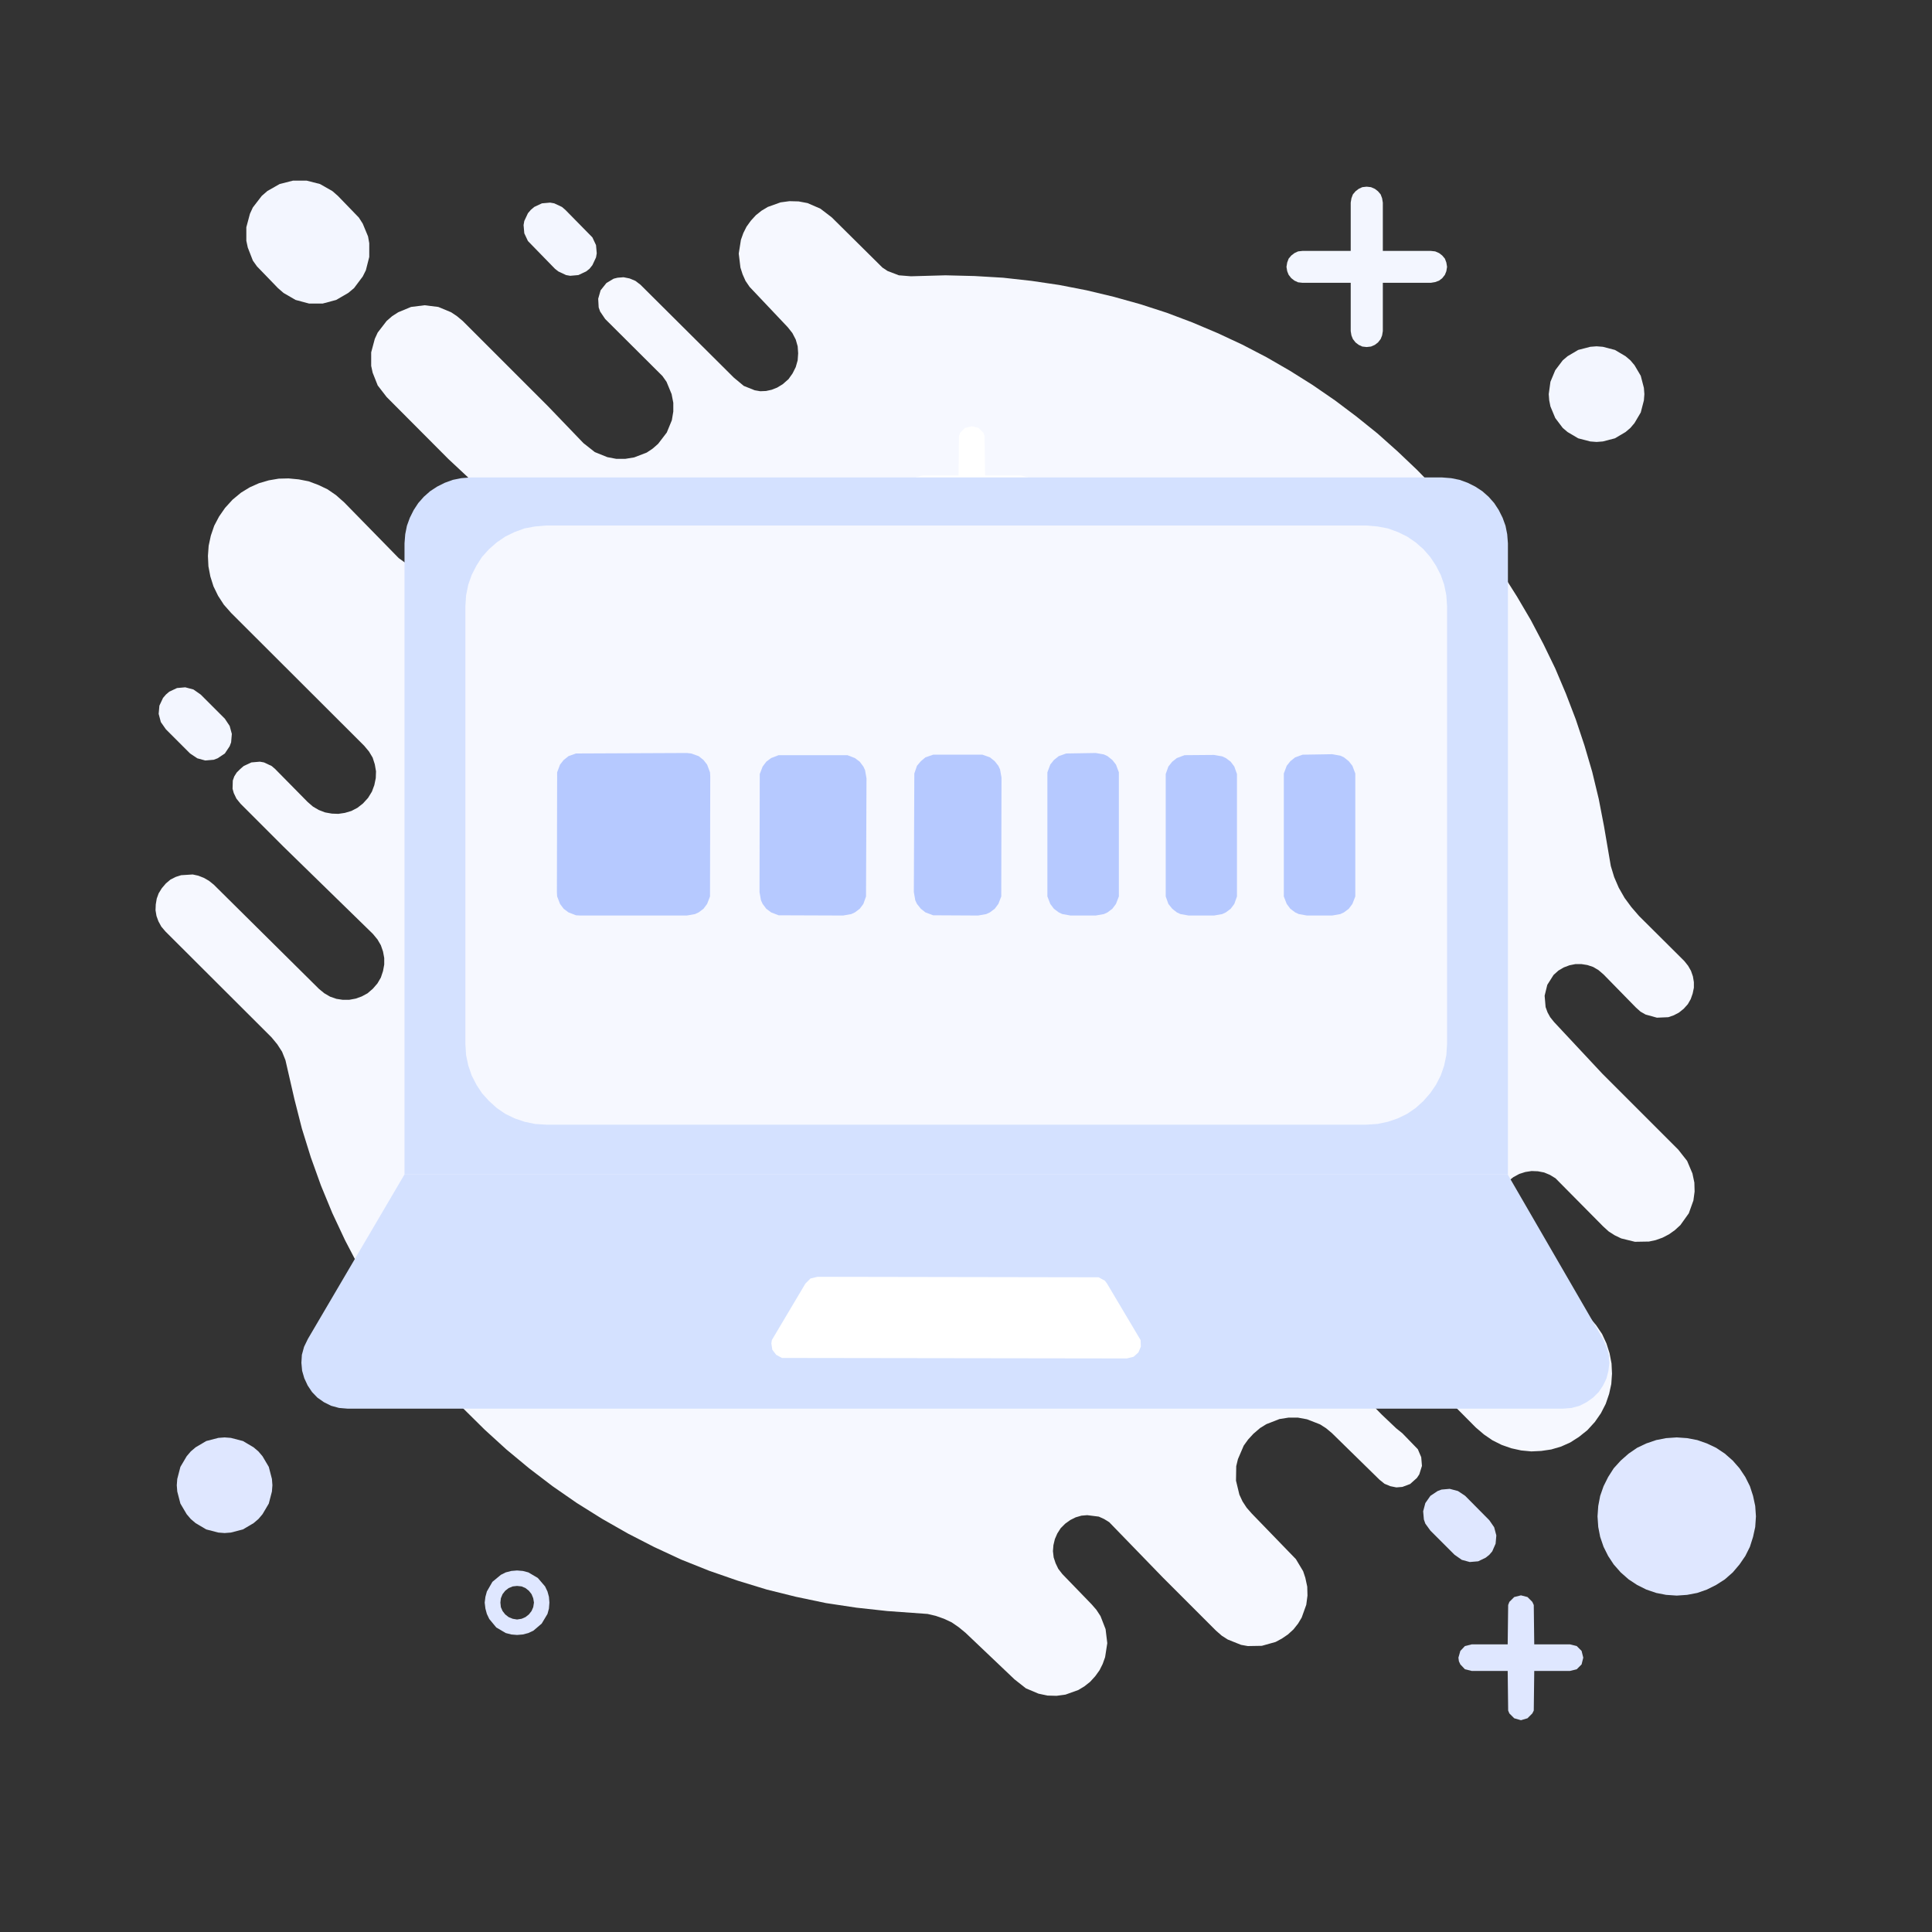 <?xml version="1.0" standalone="no"?><!DOCTYPE svg PUBLIC "-//W3C//DTD SVG 1.1//EN" "http://www.w3.org/Graphics/SVG/1.1/DTD/svg11.dtd"><svg height="800" node-id="1" sillyvg="true" template-height="800" template-width="800" version="1.1" viewBox="0 0 800 800" width="800" xmlns="http://www.w3.org/2000/svg" xmlns:xlink="http://www.w3.org/1999/xlink"><rect x="0" y="0" width="800" height="800" fill="#333333" stroke="none"/><defs node-id="51"><linearGradient gradientUnits="objectBoundingBox" id="SVGID_1_" node-id="23" spreadMethod="pad" x1="383.055" x2="383.055" y1="83.233" y2="702.225"><stop offset="0" stop-color="#f6f8ff"></stop><stop offset="1" stop-color="#d9e3ff"></stop></linearGradient><linearGradient gradientUnits="objectBoundingBox" id="SVGID_2_" node-id="31" spreadMethod="pad" x1="277.023" x2="511.202" y1="146.02" y2="551.63"><stop offset="0" stop-color="#d4e1ff"></stop><stop offset="1" stop-color="#7798ff"></stop></linearGradient><linearGradient gradientUnits="objectBoundingBox" id="SVGID_3_" node-id="35" spreadMethod="pad" x1="297.522" x2="494.351" y1="171.222" y2="512.141"><stop offset="0" stop-color="#f6f8ff"></stop><stop offset="1" stop-color="#d9e3ff"></stop></linearGradient><linearGradient gradientUnits="objectBoundingBox" id="SVGID_4_" node-id="39" spreadMethod="pad" x1="304.876" x2="468.107" y1="407.01" y2="689.734"><stop offset="0" stop-color="#d4e1ff"></stop><stop offset="1" stop-color="#7798ff"></stop></linearGradient></defs><g node-id="146"><g node-id="147"><g node-id="148"><path d="M 680.90 163.20 L 680.70 165.80 L 679.40 170.80 L 676.80 175.20 L 675.10 177.20 L 673.10 178.90 L 668.70 181.50 L 663.70 182.80 L 661.10 183.00 L 658.50 182.80 L 653.50 181.50 L 649.10 178.90 L 647.10 177.20 L 644.00 173.10 L 642.00 168.30 L 641.50 165.80 L 641.30 163.20 L 642.00 158.10 L 644.00 153.30 L 647.10 149.20 L 649.10 147.50 L 653.50 144.90 L 658.50 143.60 L 661.10 143.40 L 663.70 143.60 L 668.70 144.90 L 673.10 147.50 L 675.10 149.20 L 676.80 151.20 L 679.40 155.60 L 680.70 160.60 L 680.90 163.20 Z" fill="#f3f6ff" fill-rule="nonzero" group-id="7,8,9" node-id="89" stroke="none" target-height="39.6" target-width="39.6" target-x="641.3" target-y="143.4"></path><path d="M 112.80 615.00 L 112.60 617.60 L 111.30 622.60 L 108.70 627.00 L 107.00 629.00 L 105.00 630.70 L 100.60 633.30 L 95.60 634.60 L 93.00 634.80 L 90.40 634.60 L 85.40 633.30 L 81.00 630.70 L 79.00 629.00 L 77.30 627.00 L 74.70 622.60 L 73.40 617.60 L 73.20 615.00 L 73.40 612.40 L 74.70 607.40 L 77.30 603.00 L 79.00 601.00 L 81.00 599.30 L 85.40 596.70 L 90.40 595.40 L 93.00 595.20 L 95.60 595.40 L 100.60 596.70 L 105.00 599.30 L 107.00 601.00 L 108.70 603.00 L 111.30 607.40 L 112.60 612.40 L 112.80 615.00 Z" fill="#dfe7ff" fill-rule="nonzero" group-id="7,8,9" node-id="91" stroke="none" target-height="39.6" target-width="39.6" target-x="73.2" target-y="595.2"></path><path d="M 214.10 677.00 L 211.70 676.80 L 209.40 676.20 L 205.50 673.90 L 202.60 670.40 L 201.60 668.30 L 201.00 666.10 L 200.70 663.60 L 201.00 661.20 L 201.60 659.00 L 203.90 655.00 L 207.40 652.10 L 209.40 651.10 L 211.70 650.50 L 214.10 650.30 L 216.50 650.50 L 218.80 651.10 L 222.70 653.40 L 225.70 656.90 L 226.70 659.00 L 227.30 661.20 L 227.50 663.60 L 227.30 666.10 L 226.70 668.30 L 224.30 672.30 L 220.90 675.20 L 218.80 676.20 L 216.50 676.80 L 214.10 677.00 Z M 214.10 656.70 L 212.30 656.90 L 210.60 657.60 L 209.20 658.70 L 208.10 660.10 L 207.40 661.80 L 207.20 663.60 L 207.40 665.50 L 208.10 667.10 L 209.20 668.50 L 210.60 669.60 L 212.30 670.30 L 214.10 670.60 L 216.00 670.30 L 217.60 669.60 L 219.00 668.50 L 220.10 667.10 L 220.80 665.50 L 221.10 663.60 L 220.80 661.80 L 220.10 660.10 L 219.00 658.70 L 217.60 657.60 L 216.00 656.90 L 214.10 656.70 Z" fill="#dfe7ff" fill-rule="nonzero" group-id="7,8,9" node-id="93" stroke="none" target-height="26.7" target-width="26.8" target-x="200.7" target-y="650.3"></path><path d="M 592.50 103.90 L 572.60 103.90 L 572.60 83.90 L 572.30 82.10 L 571.70 80.50 L 570.60 79.20 L 569.30 78.20 L 567.70 77.50 L 565.90 77.30 L 564.10 77.50 L 562.60 78.20 L 561.30 79.20 L 560.20 80.50 L 559.60 82.10 L 559.30 83.90 L 559.30 103.90 L 539.30 103.90 L 537.50 104.10 L 536.00 104.80 L 534.70 105.80 L 533.60 107.10 L 533.00 108.70 L 532.70 110.50 L 533.00 112.30 L 533.60 113.80 L 534.70 115.20 L 536.00 116.20 L 537.50 116.90 L 539.30 117.10 L 559.30 117.10 L 559.30 137.10 L 559.60 138.90 L 560.20 140.40 L 561.30 141.80 L 562.60 142.80 L 564.10 143.50 L 565.90 143.70 L 567.70 143.50 L 569.30 142.80 L 570.60 141.80 L 571.70 140.40 L 572.30 138.90 L 572.60 137.10 L 572.60 117.10 L 592.50 117.10 L 594.30 116.80 L 595.90 116.20 L 597.20 115.20 L 598.30 113.80 L 598.90 112.30 L 599.20 110.50 L 598.90 108.70 L 598.30 107.10 L 597.20 105.80 L 595.90 104.80 L 594.30 104.10 L 592.50 103.90 Z" fill="#f3f6ff" fill-rule="nonzero" group-id="7,8,9" node-id="95" stroke="none" target-height="66.4" target-width="66.5" target-x="532.7" target-y="77.3"></path><path d="M 650.10 680.90 L 635.30 680.90 L 635.10 664.60 L 634.50 663.30 L 632.50 661.30 L 629.80 660.60 L 627.00 661.30 L 625.00 663.30 L 624.50 664.60 L 624.30 680.90 L 609.40 680.90 L 606.60 681.60 L 604.70 683.60 L 603.90 686.40 L 604.10 687.90 L 604.70 689.20 L 606.60 691.20 L 609.40 691.90 L 624.30 691.90 L 624.50 708.30 L 625.00 709.50 L 627.00 711.50 L 629.80 712.30 L 632.50 711.50 L 634.50 709.50 L 635.10 708.30 L 635.30 691.90 L 650.10 691.90 L 652.90 691.20 L 654.90 689.20 L 655.60 686.40 L 654.90 683.60 L 652.90 681.60 L 650.10 680.90 Z" fill="#dfe7ff" fill-rule="nonzero" group-id="7,8,9" node-id="97" stroke="none" target-height="51.7" target-width="51.7" target-x="603.9" target-y="660.6"></path><path d="M 115.10 119.30 L 117.40 121.30 L 122.40 124.20 L 128.00 125.70 L 133.60 125.70 L 139.20 124.20 L 144.20 121.30 L 146.60 119.30 L 150.20 114.50 L 151.50 111.90 L 152.90 106.40 L 152.90 100.70 L 152.40 97.90 L 150.20 92.60 L 148.60 90.10 L 139.90 81.10 L 137.60 79.10 L 132.50 76.20 L 127.00 74.80 L 121.30 74.80 L 115.80 76.20 L 110.70 79.10 L 108.40 81.10 L 104.70 85.90 L 103.50 88.50 L 102.00 94.10 L 102.00 99.70 L 102.60 102.50 L 104.70 107.90 L 106.40 110.30 L 115.10 119.30 Z" fill="#f3f6ff" fill-rule="nonzero" group-id="7,8,9" node-id="99" stroke="none" target-height="50.9" target-width="50.9" target-x="102" target-y="74.8"></path><path d="M 229.80 111.30 L 231.20 112.40 L 234.40 113.90 L 236.10 114.20 L 239.50 113.90 L 242.70 112.40 L 244.10 111.30 L 245.30 109.80 L 246.80 106.60 L 247.10 104.90 L 246.80 101.50 L 245.30 98.30 L 234.10 86.90 L 232.70 85.70 L 229.50 84.20 L 227.80 83.90 L 224.40 84.20 L 221.20 85.70 L 219.80 86.90 L 218.60 88.30 L 217.10 91.50 L 216.80 93.20 L 217.10 96.60 L 218.60 99.80 L 229.80 111.30 Z" fill="#f3f6ff" fill-rule="nonzero" group-id="7,8,9" node-id="101" stroke="none" target-height="30.3" target-width="30.3" target-x="216.8" target-y="83.9"></path><path d="M 78.70 312.00 L 81.70 314.00 L 85.00 314.90 L 88.50 314.60 L 90.10 314.00 L 93.10 312.00 L 95.10 309.00 L 95.70 307.40 L 96.00 303.90 L 95.10 300.60 L 93.10 297.60 L 83.10 287.60 L 80.10 285.50 L 76.70 284.60 L 73.30 284.90 L 70.10 286.40 L 68.70 287.60 L 67.50 289.00 L 66.00 292.20 L 65.70 295.60 L 66.60 299.00 L 68.70 302.00 L 78.70 312.00 Z" fill="#f3f6ff" fill-rule="nonzero" group-id="7,8,9" node-id="103" stroke="none" target-height="30.3" target-width="30.3" target-x="65.7" target-y="284.6"></path><path d="M 606.70 619.40 L 603.70 617.40 L 600.30 616.50 L 596.90 616.80 L 595.30 617.40 L 592.30 619.40 L 590.20 622.40 L 589.30 625.80 L 589.60 629.20 L 590.20 630.90 L 592.30 633.80 L 602.30 643.80 L 605.30 645.90 L 608.60 646.80 L 612.10 646.50 L 615.20 645.00 L 616.70 643.80 L 617.90 642.40 L 619.30 639.20 L 619.60 635.80 L 618.70 632.40 L 616.70 629.50 L 606.70 619.40 Z" fill="#dfe7ff" fill-rule="nonzero" group-id="7,8,9" node-id="105" stroke="none" target-height="30.3" target-width="30.3" target-x="589.3" target-y="616.5"></path><path d="M 727.10 627.90 L 726.80 632.30 L 725.90 636.40 L 724.60 640.50 L 722.70 644.30 L 720.30 647.80 L 717.50 651.10 L 714.20 654.00 L 710.60 656.30 L 706.80 658.20 L 702.80 659.60 L 698.60 660.40 L 694.30 660.70 L 689.90 660.40 L 685.80 659.60 L 681.70 658.20 L 677.90 656.30 L 674.40 654.00 L 671.10 651.10 L 668.20 647.80 L 665.90 644.30 L 664.00 640.50 L 662.60 636.40 L 661.80 632.30 L 661.50 627.90 L 661.80 623.60 L 662.60 619.40 L 664.00 615.40 L 665.90 611.60 L 668.20 608.00 L 671.10 604.80 L 674.40 601.90 L 677.90 599.50 L 681.70 597.70 L 685.80 596.30 L 689.90 595.50 L 694.30 595.20 L 698.60 595.50 L 702.80 596.30 L 706.80 597.70 L 710.60 599.50 L 714.20 601.90 L 717.50 604.80 L 720.30 608.00 L 722.70 611.60 L 724.60 615.40 L 725.90 619.40 L 726.80 623.60 L 727.10 627.90 Z" fill="#dfe7ff" fill-rule="nonzero" group-id="7,8,9" node-id="107" stroke="none" target-height="65.5" target-width="65.6" target-x="661.5" target-y="595.2"></path><path d="M 694.90 476.00 L 663.40 444.50 L 643.50 423.20 L 641.90 421.20 L 640.80 419.20 L 640.00 417.00 L 639.60 412.30 L 640.70 407.80 L 643.30 403.70 L 645.30 401.90 L 647.50 400.60 L 649.90 399.70 L 652.40 399.20 L 654.80 399.20 L 657.30 399.60 L 659.70 400.40 L 661.90 401.70 L 664.00 403.50 L 677.40 417.20 L 679.30 418.90 L 681.40 420.10 L 686.10 421.40 L 690.80 421.20 L 693.10 420.40 L 695.20 419.30 L 697.20 417.70 L 698.90 415.80 L 700.10 413.70 L 700.90 411.40 L 701.40 409.00 L 701.40 406.70 L 701.00 404.30 L 700.20 402.00 L 699.00 399.90 L 697.40 397.90 L 678.70 379.30 L 675.50 375.60 L 672.70 371.80 L 670.30 367.60 L 668.40 363.20 L 667.00 358.60 L 664.20 342.20 L 662.00 330.80 L 659.30 319.60 L 656.10 308.70 L 652.50 297.90 L 648.40 287.20 L 644.00 276.80 L 639.10 266.70 L 633.90 256.80 L 628.20 247.10 L 622.20 237.60 L 615.80 228.40 L 609.10 219.50 L 602.00 210.90 L 594.60 202.60 L 586.80 194.60 L 578.70 186.90 L 570.40 179.50 L 561.70 172.50 L 552.80 165.80 L 543.50 159.40 L 534.10 153.50 L 524.40 147.90 L 514.40 142.70 L 504.10 137.90 L 493.70 133.50 L 483.10 129.50 L 472.30 126.00 L 461.20 122.90 L 449.90 120.20 L 438.60 118.00 L 427.10 116.30 L 415.40 115.00 L 403.60 114.30 L 391.50 114.00 L 377.20 114.40 L 372.20 114.00 L 367.50 112.20 L 365.40 110.80 L 344.40 90.00 L 339.70 86.40 L 334.40 84.10 L 330.70 83.40 L 326.90 83.30 L 323.20 83.80 L 317.90 85.70 L 315.40 87.20 L 313.00 89.10 L 310.90 91.40 L 309.10 93.90 L 307.80 96.50 L 306.80 99.30 L 305.90 105.00 L 306.60 110.80 L 307.50 113.60 L 308.70 116.30 L 310.40 118.80 L 326.20 135.50 L 328.10 137.90 L 329.50 140.60 L 330.30 143.40 L 330.50 146.30 L 330.30 149.20 L 329.50 152.00 L 328.20 154.60 L 326.50 157.00 L 324.10 159.10 L 321.80 160.50 L 319.50 161.40 L 317.20 161.90 L 314.80 162.00 L 312.50 161.60 L 308.00 159.80 L 303.90 156.40 L 265.20 117.90 L 263.10 116.30 L 260.70 115.30 L 258.20 114.80 L 255.70 115.00 L 254.10 115.40 L 251.10 117.20 L 248.70 120.20 L 247.70 123.70 L 247.90 127.30 L 248.50 129.00 L 250.60 132.10 L 274.30 155.70 L 276.00 158.10 L 278.10 163.20 L 278.80 166.80 L 278.80 170.40 L 278.20 174.00 L 276.10 179.10 L 272.50 183.80 L 270.20 185.80 L 267.80 187.40 L 262.60 189.40 L 258.90 190.00 L 255.20 190.00 L 251.50 189.30 L 246.30 187.20 L 241.60 183.50 L 226.90 168.20 L 191.60 132.90 L 189.20 130.90 L 186.80 129.30 L 181.50 127.10 L 175.80 126.40 L 170.20 127.10 L 164.90 129.30 L 162.40 130.90 L 160.10 132.90 L 156.40 137.70 L 155.20 140.30 L 153.70 145.90 L 153.70 151.50 L 154.30 154.30 L 156.40 159.60 L 160.10 164.40 L 185.70 190.10 L 194.70 198.50 L 198.20 203.10 L 200.40 208.30 L 201.00 212.00 L 201.10 215.60 L 200.50 219.30 L 199.70 222.00 L 197.00 226.90 L 195.10 229.30 L 192.70 231.40 L 190.20 233.10 L 187.50 234.50 L 184.70 235.40 L 181.80 236.00 L 175.90 235.90 L 170.20 234.20 L 167.60 232.90 L 165.10 231.10 L 142.50 208.00 L 139.10 205.00 L 135.60 202.60 L 131.80 200.80 L 127.80 199.30 L 123.70 198.50 L 119.50 198.10 L 115.40 198.20 L 111.30 198.90 L 107.20 200.10 L 103.40 201.80 L 99.80 204.00 L 96.30 206.90 L 93.20 210.30 L 90.70 213.90 L 88.70 217.70 L 87.30 221.80 L 86.40 226.00 L 86.10 230.20 L 86.30 234.50 L 87.10 238.70 L 88.40 242.80 L 90.30 246.70 L 92.70 250.40 L 95.70 253.80 L 150.80 308.80 L 152.80 311.20 L 154.30 313.70 L 155.20 316.50 L 155.70 319.40 L 155.60 322.20 L 155.00 325.10 L 154.00 327.80 L 152.40 330.40 L 150.30 332.70 L 148.00 334.50 L 145.50 335.80 L 142.80 336.60 L 140.10 337.00 L 137.40 336.90 L 134.60 336.40 L 132.00 335.40 L 129.60 334.00 L 127.40 332.10 L 113.90 318.40 L 112.50 317.20 L 109.30 315.70 L 107.60 315.40 L 104.10 315.70 L 100.90 317.20 L 99.50 318.40 L 98.00 319.90 L 97.00 321.50 L 96.40 323.20 L 96.30 326.60 L 96.80 328.40 L 97.90 330.70 L 99.60 332.80 L 117.40 350.60 L 154.40 386.70 L 156.30 389.00 L 157.70 391.40 L 158.60 394.00 L 159.10 396.70 L 159.10 399.40 L 158.60 402.10 L 157.70 404.80 L 156.30 407.20 L 154.40 409.40 L 152.20 411.30 L 149.80 412.60 L 147.30 413.50 L 144.60 414.00 L 141.90 414.00 L 139.30 413.60 L 136.70 412.70 L 134.30 411.30 L 132.10 409.50 L 88.50 366.30 L 86.50 364.70 L 84.40 363.50 L 82.10 362.60 L 79.80 362.10 L 75.00 362.40 L 72.80 363.10 L 70.60 364.20 L 68.70 365.80 L 67.00 367.80 L 65.70 369.90 L 64.90 372.10 L 64.50 374.50 L 64.40 376.90 L 64.80 379.30 L 65.60 381.50 L 66.80 383.70 L 68.50 385.70 L 112.40 429.50 L 114.80 432.40 L 116.80 435.50 L 118.20 439.00 L 121.90 455.10 L 125.00 467.30 L 128.70 479.20 L 132.90 490.90 L 137.60 502.30 L 142.90 513.60 L 148.60 524.50 L 154.70 535.10 L 161.30 545.40 L 168.40 555.40 L 175.90 565.10 L 183.80 574.40 L 192.00 583.40 L 200.70 592.00 L 209.70 600.20 L 219.10 608.00 L 228.80 615.40 L 238.90 622.40 L 249.30 628.90 L 260.00 635.00 L 270.90 640.60 L 282.10 645.80 L 293.60 650.40 L 305.40 654.50 L 317.50 658.20 L 329.60 661.20 L 342.00 663.80 L 354.60 665.70 L 367.40 667.10 L 384.10 668.30 L 387.50 669.10 L 390.90 670.30 L 394.10 671.80 L 397.00 673.80 L 399.80 676.10 L 420.10 695.40 L 424.80 699.10 L 430.00 701.30 L 433.70 702.10 L 437.50 702.20 L 441.20 701.70 L 446.50 699.80 L 449.00 698.30 L 451.40 696.40 L 453.50 694.10 L 455.30 691.60 L 456.60 689.00 L 457.60 686.20 L 458.50 680.40 L 457.80 674.60 L 455.70 669.20 L 454.00 666.60 L 452.00 664.30 L 439.90 651.80 L 438.20 649.60 L 437.10 647.30 L 436.30 644.90 L 436.00 642.30 L 436.20 639.80 L 436.80 637.30 L 437.80 635.00 L 439.20 632.80 L 441.10 630.90 L 443.20 629.40 L 445.40 628.30 L 447.80 627.60 L 450.20 627.40 L 455.00 628.00 L 457.20 629.00 L 459.30 630.30 L 481.50 653.20 L 503.50 675.20 L 505.90 677.30 L 508.40 678.90 L 513.90 681.10 L 516.70 681.60 L 522.50 681.50 L 528.20 679.90 L 530.80 678.50 L 533.30 676.80 L 535.60 674.70 L 537.50 672.30 L 539.00 669.80 L 540.90 664.50 L 541.40 660.70 L 541.30 657.00 L 540.50 653.30 L 539.60 650.60 L 536.60 645.60 L 518.30 626.70 L 516.20 624.30 L 514.50 621.70 L 513.20 618.90 L 511.80 613.10 L 511.90 607.10 L 512.60 604.20 L 515.00 598.60 L 516.80 596.10 L 519.00 593.70 L 521.80 591.30 L 524.40 589.70 L 529.80 587.60 L 533.60 587.00 L 537.40 587.00 L 541.20 587.70 L 546.60 589.80 L 549.10 591.40 L 551.50 593.40 L 571.20 612.70 L 573.30 614.40 L 575.70 615.40 L 578.20 615.90 L 580.70 615.70 L 583.90 614.50 L 586.70 612.00 L 587.70 610.50 L 588.80 607.00 L 588.50 603.40 L 587.10 600.10 L 580.70 593.50 L 578.10 591.40 L 572.20 585.80 L 555.90 569.20 L 548.10 561.10 L 545.60 557.50 L 544.60 553.30 L 545.10 549.20 L 545.90 547.20 L 548.50 543.60 L 552.10 541.20 L 554.20 540.60 L 558.30 540.30 L 562.40 541.50 L 564.20 542.60 L 597.00 576.90 L 611.10 591.10 L 614.50 594.00 L 618.00 596.40 L 621.80 598.30 L 625.80 599.70 L 629.90 600.60 L 634.10 601.00 L 638.20 600.80 L 642.30 600.20 L 646.40 599.00 L 650.20 597.30 L 653.80 595.00 L 657.30 592.20 L 660.40 588.80 L 662.90 585.20 L 664.90 581.30 L 666.30 577.20 L 667.20 573.10 L 667.50 568.80 L 667.30 564.60 L 666.50 560.40 L 665.20 556.30 L 663.40 552.40 L 660.90 548.70 L 657.90 545.20 L 635.40 522.70 L 624.00 510.20 L 622.30 508.10 L 621.10 505.80 L 620.30 503.40 L 620.00 500.80 L 620.00 498.30 L 620.50 495.80 L 621.40 493.40 L 622.70 491.20 L 624.50 489.10 L 626.70 487.40 L 629.10 486.10 L 631.60 485.30 L 634.20 484.90 L 636.80 485.00 L 639.40 485.50 L 641.80 486.50 L 644.10 487.90 L 663.80 507.80 L 666.10 509.90 L 668.60 511.50 L 671.30 512.80 L 677.00 514.20 L 682.80 514.10 L 685.60 513.50 L 688.40 512.50 L 691.10 511.10 L 693.50 509.40 L 695.80 507.30 L 699.30 502.40 L 701.20 497.10 L 701.70 493.40 L 701.60 489.70 L 700.80 485.90 L 698.60 480.70 L 694.90 476.00 Z" fill="url(#SVGID_1_)" fill-rule="nonzero" group-id="7,8,9" node-id="109" stroke="none" target-height="618.9" target-width="637.3" target-x="64.4" target-y="83.3"></path><path d="M 422.70 196.90 L 407.90 196.90 L 407.70 180.50 L 407.20 179.20 L 405.20 177.20 L 402.40 176.50 L 399.60 177.20 L 397.60 179.20 L 397.10 180.50 L 396.90 196.90 L 382.00 196.90 L 379.30 197.60 L 377.30 199.60 L 376.50 202.40 L 376.70 203.90 L 377.30 205.10 L 379.30 207.10 L 382.00 207.90 L 396.90 207.90 L 397.10 224.20 L 397.60 225.50 L 399.60 227.50 L 402.40 228.20 L 405.20 227.50 L 407.20 225.50 L 407.70 224.20 L 407.90 207.90 L 422.70 207.90 L 425.50 207.10 L 427.50 205.10 L 428.30 202.40 L 427.50 199.60 L 425.50 197.60 L 422.70 196.90 Z" fill="#ffffff" fill-rule="nonzero" group-id="7,8,9" node-id="111" stroke="none" target-height="51.7" target-width="51.8" target-x="376.5" target-y="176.5"></path><path d="M 578.50 415.40 L 576.10 415.20 L 573.80 414.60 L 571.70 413.60 L 568.30 410.60 L 565.90 406.70 L 565.30 404.40 L 565.10 402.00 L 565.30 399.60 L 565.90 397.30 L 568.30 393.40 L 571.70 390.50 L 573.80 389.50 L 576.10 388.90 L 578.50 388.60 L 580.90 388.90 L 583.20 389.50 L 587.10 391.80 L 590.00 395.30 L 591.00 397.30 L 591.60 399.60 L 591.90 402.00 L 591.60 404.40 L 591.00 406.70 L 588.70 410.60 L 585.20 413.60 L 583.20 414.60 L 580.90 415.20 L 578.50 415.40 Z M 578.50 395.10 L 576.60 395.30 L 575.00 396.00 L 573.60 397.10 L 572.50 398.50 L 571.80 400.20 L 571.50 402.00 L 571.80 403.90 L 572.50 405.50 L 573.60 406.90 L 575.00 408.00 L 576.60 408.70 L 578.50 409.00 L 580.30 408.70 L 582.00 408.00 L 583.40 406.90 L 584.50 405.50 L 585.20 403.90 L 585.40 402.00 L 585.20 400.20 L 584.50 398.50 L 583.40 397.10 L 582.00 396.00 L 580.30 395.30 L 578.50 395.10 Z" fill="#ffffff" fill-rule="nonzero" group-id="7,8,9" node-id="113" stroke="none" target-height="26.8" target-width="26.8" target-x="565.1" target-y="388.6"></path><path d="M 215.80 517.40 L 213.40 517.20 L 211.20 516.60 L 207.20 514.30 L 204.30 510.80 L 203.30 508.70 L 202.70 506.50 L 202.50 504.10 L 202.70 501.60 L 203.30 499.40 L 205.60 495.40 L 209.10 492.50 L 211.20 491.50 L 213.40 490.90 L 215.80 490.70 L 218.30 490.90 L 220.50 491.50 L 224.50 493.80 L 227.40 497.30 L 228.40 499.40 L 229.00 501.60 L 229.20 504.10 L 229.00 506.50 L 228.40 508.70 L 226.10 512.70 L 222.60 515.60 L 220.50 516.60 L 218.30 517.20 L 215.80 517.40 Z M 215.80 497.10 L 214.00 497.40 L 212.30 498.10 L 210.90 499.10 L 209.80 500.50 L 209.10 502.20 L 208.90 504.10 L 209.10 505.90 L 209.80 507.60 L 210.90 509.00 L 212.30 510.00 L 214.00 510.70 L 215.80 511.00 L 217.70 510.70 L 219.30 510.00 L 220.80 509.00 L 221.80 507.60 L 222.50 505.90 L 222.80 504.10 L 222.50 502.20 L 221.80 500.50 L 220.80 499.10 L 219.30 498.10 L 217.70 497.40 L 215.80 497.10 Z" fill="#ffffff" fill-rule="nonzero" group-id="7,8,9" node-id="115" stroke="none" target-height="26.7" target-width="26.7" target-x="202.5" target-y="490.7"></path></g><g node-id="149"><path d="M 624.30 486.30 L 167.50 486.30 L 167.50 225.00 L 167.80 221.20 L 168.50 217.70 L 169.70 214.40 L 171.30 211.20 L 173.20 208.30 L 175.50 205.70 L 178.10 203.40 L 181.00 201.50 L 184.20 199.90 L 187.50 198.70 L 191.00 198.00 L 194.80 197.70 L 597.10 197.70 L 600.90 198.00 L 604.40 198.70 L 607.70 199.90 L 610.90 201.50 L 613.80 203.40 L 616.40 205.70 L 618.70 208.30 L 620.60 211.20 L 622.20 214.40 L 623.40 217.70 L 624.10 221.20 L 624.40 225.00 L 624.40 486.30 Z" fill="url(#SVGID_2_)" fill-rule="nonzero" group-id="7,8,10" node-id="120" stroke="none" target-height="288.6" target-width="456.9" target-x="167.5" target-y="197.7"></path><path d="M 565.80 465.70 L 226.10 465.70 L 221.50 465.40 L 217.20 464.50 L 213.10 463.10 L 209.20 461.20 L 205.70 458.80 L 202.50 455.90 L 199.60 452.70 L 197.30 449.20 L 195.30 445.30 L 193.90 441.20 L 193.00 436.90 L 192.70 432.30 L 192.70 251.10 L 193.00 246.50 L 193.90 242.10 L 195.30 238.10 L 197.30 234.20 L 199.60 230.60 L 202.50 227.40 L 205.70 224.60 L 209.20 222.20 L 213.10 220.30 L 217.20 218.80 L 221.50 218.00 L 226.10 217.60 L 565.80 217.60 L 570.40 218.00 L 574.70 218.80 L 578.80 220.30 L 582.70 222.20 L 586.20 224.60 L 589.40 227.40 L 592.20 230.60 L 594.60 234.20 L 596.60 238.10 L 598.00 242.10 L 598.90 246.50 L 599.20 251.10 L 599.20 432.30 L 598.90 436.90 L 598.00 441.20 L 596.60 445.30 L 594.60 449.20 L 592.20 452.70 L 589.40 455.90 L 586.20 458.80 L 582.70 461.20 L 578.80 463.10 L 574.70 464.50 L 570.40 465.40 L 565.80 465.70 Z" fill="url(#SVGID_3_)" fill-rule="nonzero" group-id="7,8,10" node-id="122" stroke="none" target-height="248.1" target-width="406.5" target-x="192.7" target-y="217.6"></path><path d="M 663.80 554.50 L 624.30 486.30 L 167.50 486.30 L 127.50 554.40 L 125.90 557.70 L 125.00 561.00 L 124.80 564.30 L 125.10 567.60 L 126.00 570.70 L 127.40 573.70 L 129.20 576.40 L 131.40 578.70 L 134.10 580.60 L 137.10 582.10 L 140.40 583.00 L 144.00 583.30 L 647.20 583.30 L 650.80 583.00 L 654.10 582.10 L 657.00 580.60 L 659.70 578.70 L 662.00 576.40 L 663.80 573.70 L 665.20 570.80 L 666.00 567.70 L 666.40 564.40 L 666.20 561.20 L 665.30 557.90 L 663.80 554.50 Z" fill="url(#SVGID_4_)" fill-rule="nonzero" group-id="7,8,10" node-id="124" stroke="none" target-height="97" target-width="541.6" target-x="124.8" target-y="486.3"></path><path d="M 466.60 562.50 L 323.80 562.30 L 321.40 561.00 L 319.80 558.90 L 319.40 556.30 L 319.60 554.90 L 333.50 531.50 L 335.60 529.40 L 338.50 528.70 L 454.90 528.90 L 457.50 530.30 L 458.40 531.50 L 472.30 554.90 L 472.40 557.60 L 471.40 560.00 L 469.40 561.80 L 466.60 562.50 Z" fill="#ffffff" fill-rule="nonzero" group-id="7,8,10" node-id="126" stroke="none" target-height="33.8" target-width="153" target-x="319.4" target-y="528.7"></path><path d="M 284.40 379.10 L 240.30 379.10 L 238.50 379.00 L 235.40 377.80 L 233.40 376.30 L 231.90 374.30 L 230.70 371.20 L 230.60 369.40 L 230.70 319.80 L 231.90 316.60 L 233.40 314.70 L 235.40 313.10 L 238.50 312.00 L 284.40 311.80 L 286.20 312.00 L 289.30 313.10 L 291.30 314.70 L 292.80 316.60 L 294.00 319.80 L 294.10 321.50 L 294.00 371.20 L 292.80 374.30 L 291.30 376.30 L 289.30 377.80 L 287.80 378.50 L 284.40 379.10 Z" fill="#b6c9ff" fill-rule="nonzero" group-id="7,8,10" node-id="128" stroke="none" target-height="67.3" target-width="63.5" target-x="230.6" target-y="311.8"></path><path d="M 349.10 379.10 L 322.40 379.00 L 319.30 377.80 L 317.30 376.30 L 315.80 374.30 L 315.10 372.80 L 314.50 369.40 L 314.60 320.50 L 315.80 317.40 L 317.30 315.40 L 319.30 313.90 L 322.40 312.70 L 350.90 312.70 L 354.00 313.90 L 356.00 315.40 L 357.50 317.40 L 358.20 318.90 L 358.80 322.30 L 358.60 371.20 L 357.50 374.30 L 356.00 376.30 L 354.00 377.80 L 352.50 378.50 L 349.10 379.10 Z" fill="#b6c9ff" fill-rule="nonzero" group-id="7,8,10" node-id="130" stroke="none" target-height="66.4" target-width="44.3" target-x="314.5" target-y="312.7"></path><path d="M 405.00 379.10 L 386.40 379.00 L 383.20 377.80 L 381.30 376.30 L 379.70 374.30 L 379.00 372.80 L 378.40 369.40 L 378.60 320.30 L 379.70 317.10 L 381.30 315.20 L 383.20 313.60 L 386.40 312.50 L 406.80 312.50 L 409.90 313.60 L 411.90 315.20 L 413.40 317.10 L 414.10 318.60 L 414.70 322.00 L 414.60 371.20 L 413.40 374.30 L 411.90 376.30 L 409.90 377.80 L 408.40 378.50 L 405.00 379.10 Z" fill="#b6c9ff" fill-rule="nonzero" group-id="7,8,10" node-id="132" stroke="none" target-height="66.6" target-width="36.3" target-x="378.4" target-y="312.5"></path><path d="M 453.70 379.10 L 443.30 379.10 L 439.90 378.50 L 438.40 377.80 L 436.40 376.30 L 434.90 374.30 L 433.70 371.20 L 433.70 319.80 L 434.90 316.60 L 436.40 314.70 L 438.40 313.10 L 441.50 312.00 L 453.70 311.80 L 457.10 312.40 L 458.60 313.10 L 460.60 314.70 L 462.10 316.60 L 463.30 319.80 L 463.30 371.20 L 462.10 374.30 L 460.60 376.30 L 458.60 377.80 L 457.10 378.50 L 453.70 379.10 Z" fill="#b6c9ff" fill-rule="nonzero" group-id="7,8,10" node-id="134" stroke="none" target-height="67.3" target-width="29.6" target-x="433.7" target-y="311.8"></path><path d="M 502.70 379.10 L 492.20 379.10 L 488.80 378.50 L 487.30 377.80 L 485.40 376.30 L 483.80 374.30 L 482.70 371.20 L 482.70 320.50 L 483.80 317.40 L 485.40 315.40 L 487.30 313.90 L 490.50 312.70 L 502.70 312.60 L 506.10 313.20 L 507.60 313.90 L 509.60 315.40 L 511.10 317.40 L 512.20 320.50 L 512.20 371.20 L 511.10 374.30 L 509.60 376.30 L 507.60 377.80 L 506.10 378.50 L 502.70 379.10 Z" fill="#b6c9ff" fill-rule="nonzero" group-id="7,8,10" node-id="136" stroke="none" target-height="66.5" target-width="29.5" target-x="482.7" target-y="312.6"></path><path d="M 551.60 379.10 L 541.20 379.10 L 537.80 378.50 L 536.30 377.80 L 534.30 376.30 L 532.80 374.30 L 531.60 371.20 L 531.60 320.30 L 532.80 317.10 L 534.30 315.20 L 536.30 313.60 L 539.40 312.50 L 551.60 312.30 L 555.00 312.90 L 556.50 313.60 L 558.50 315.20 L 560.00 317.10 L 561.20 320.30 L 561.20 371.20 L 560.00 374.30 L 558.50 376.30 L 556.50 377.80 L 555.00 378.50 L 551.60 379.10 Z" fill="#b6c9ff" fill-rule="nonzero" group-id="7,8,10" node-id="138" stroke="none" target-height="66.8" target-width="29.6" target-x="531.6" target-y="312.3"></path></g></g></g></svg>